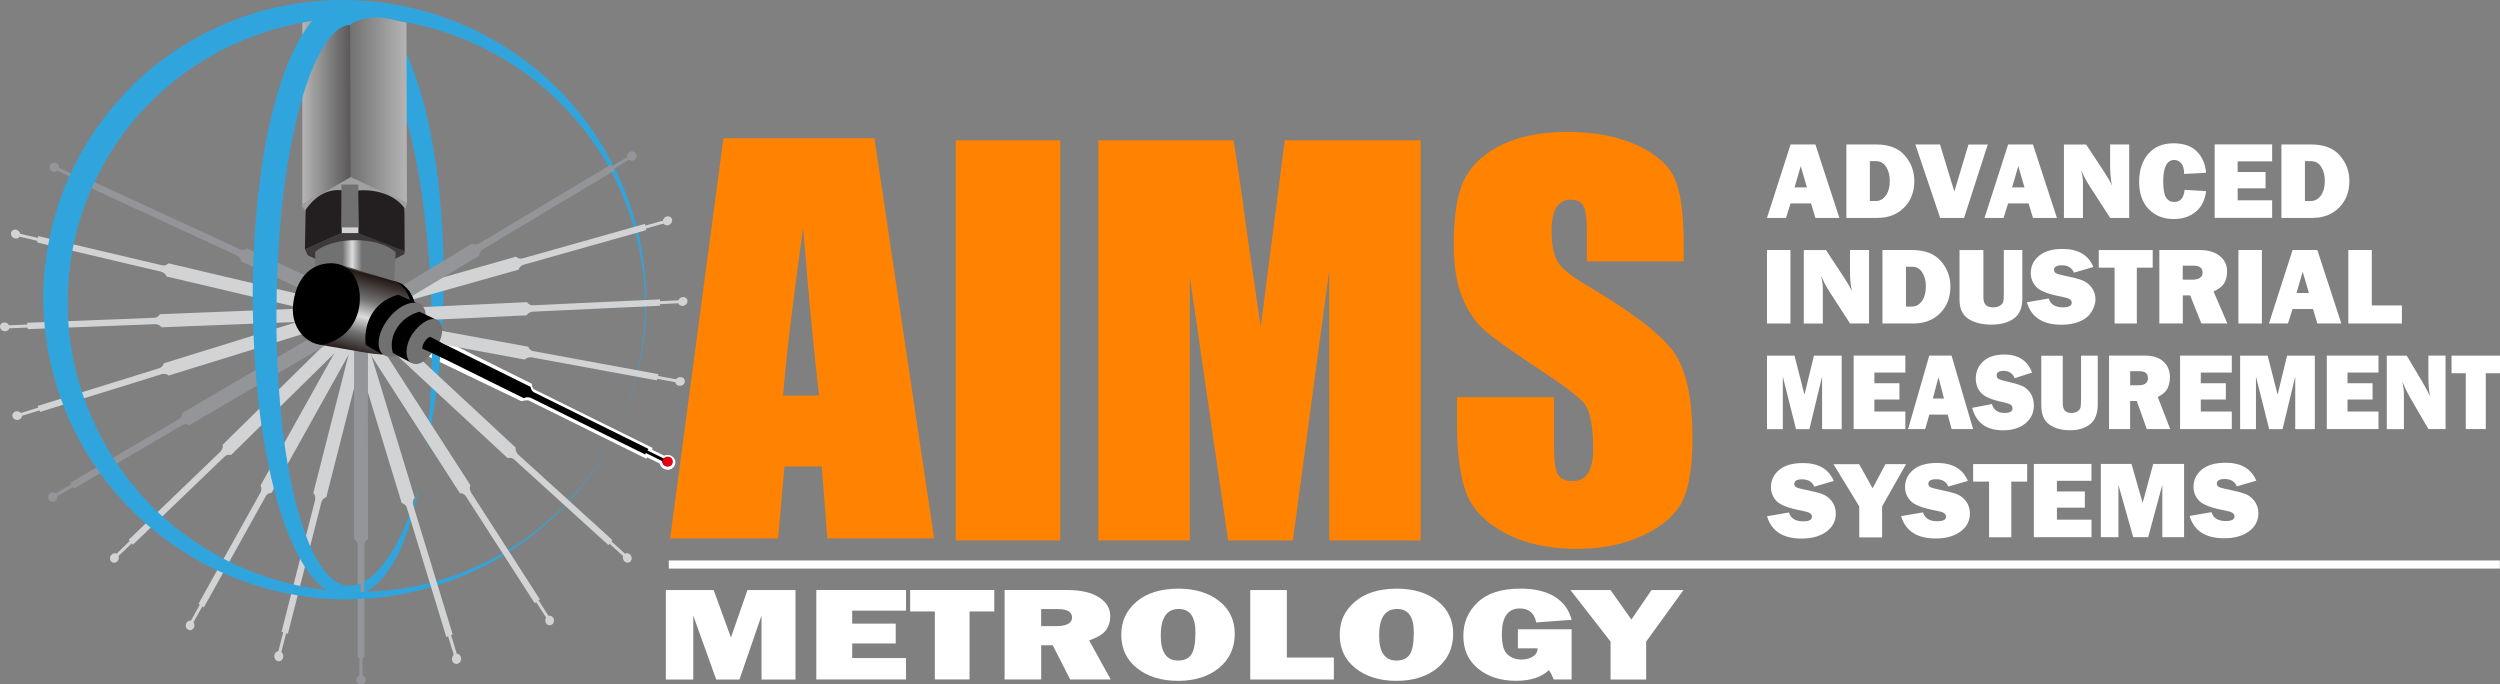<?xml version="1.0" encoding="UTF-8"?><svg id="Layer_2" xmlns="http://www.w3.org/2000/svg" xmlns:xlink="http://www.w3.org/1999/xlink" viewBox="0 0 484.95 132.75"><rect x="0" y="0" width="484.95" height="132.75" fill="#808080" stroke="none"/><defs><style>.cls-1{fill:url(#linear-gradient);}.cls-2{fill:#e60012;}.cls-3{fill:#fff;}.cls-4{fill:#ff8300;}.cls-5{fill:#9fa0a0;}.cls-6{fill:#939598;}.cls-7{fill:#d1d3d4;}.cls-8{fill:#231f20;}.cls-9{fill:#3e3a39;}.cls-10{fill:#727171;}.cls-11{fill:#30a5dd;}.cls-12{fill:url(#linear-gradient-3);}.cls-13{fill:url(#linear-gradient-4);}.cls-14{fill:url(#linear-gradient-2);}</style><linearGradient id="linear-gradient" x1="58.65" y1="20.58" x2="68.05" y2="20.58" gradientUnits="userSpaceOnUse"><stop offset="0" stop-color="#b5b5b6"/><stop offset="1" stop-color="#595757"/></linearGradient><linearGradient id="linear-gradient-2" x1="61.15" y1="50.61" x2="76.75" y2="50.61" gradientUnits="userSpaceOnUse"><stop offset="0" stop-color="#727171"/><stop offset=".34" stop-color="#727171"/><stop offset=".46" stop-color="#dcdddd"/><stop offset=".58" stop-color="#727171"/><stop offset="1" stop-color="#727171"/></linearGradient><linearGradient id="linear-gradient-3" x1="203.5" y1="-51.52" x2="204.05" y2="-67.58" gradientTransform="translate(-140.57 73.11) rotate(13.04)" gradientUnits="userSpaceOnUse"><stop offset="0" stop-color="#231815"/><stop offset=".26" stop-color="#727171"/><stop offset=".46" stop-color="#dcdddd"/><stop offset=".67" stop-color="#727171"/><stop offset=".97" stop-color="#231815"/><stop offset="1" stop-color="#727171"/></linearGradient><linearGradient id="linear-gradient-4" x1="67.92" y1="21.35" x2="78.93" y2="21.35" gradientUnits="userSpaceOnUse"><stop offset="0" stop-color="#727171"/><stop offset="1" stop-color="#b5b5b6"/></linearGradient></defs><g id="Wave5Blends"><g><path class="cls-3" d="m129.57,90.83c-.21,0-.43-.06-.65-.17-.38-.19-.63-.55-.65-.94l-2.82-1.4-.16.27-22.63-11.2s-.11-.05-.38-.05-.61.04-1.02.12l-.09.02-18.13-8.71-.04-.12c-.2-.7,0-1.61.5-2.27.35-.46.78-.71,1.21-.71.1,0,.2.01.3.04l17.91,8.9.02.15s.1.77.62,1.03l22.68,11.22-.18.3,2.78,1.38c.2-.12.43-.18.66-.18.2,0,.4.05.58.14.3.15.53.41.62.71.08.29.04.59-.11.85-.3.5-.71.61-1,.61h0Z"/><path class="cls-3" d="m84.7,65.97c.07,0,.15,0,.22.03l17.72,8.81s.11.91.78,1.25l22.4,11.08-.18.3,3.21,1.59c.17-.14.4-.22.64-.22.15,0,.31.03.45.11.46.23.63.75.38,1.16-.2.33-.47.47-.76.47-.17,0-.35-.05-.53-.14-.35-.18-.53-.52-.49-.86l-3.22-1.59-.16.27-22.39-11.08s-.11-.08-.5-.08c-.24,0-.59.03-1.07.13l-17.93-8.61c-.31-1.09.52-2.61,1.43-2.61m0-.57v.57s0-.57,0-.57c-.53,0-1.04.29-1.44.83-.55.73-.77,1.74-.54,2.52l.07.25.23.11,17.93,8.61.17.08.19-.04c.48-.1.79-.12.96-.12.15,0,.23.01.25.02l22.39,11.08.47.23.16-.27,2.45,1.21c.08.42.37.8.79,1.01.26.13.53.2.78.2.51,0,.96-.27,1.25-.75.2-.33.25-.71.14-1.08-.11-.38-.39-.71-.76-.89-.22-.11-.46-.17-.71-.17s-.46.05-.67.14l-2.37-1.17.18-.3-.56-.28-22.4-11.08c-.33-.16-.45-.67-.46-.8l-.04-.31-.28-.14-17.72-8.81-.05-.02h-.05c-.12-.05-.25-.07-.37-.07h0Z"/></g><g><g><path class="cls-4" d="m205.66,27.22v77.62h-20.26V27.22h20.26Z"/><path class="cls-4" d="m275.57,27.22v77.62h-17.71l-.02-52.4-7.05,52.4h-12.56l-7.43-51.2-.02,51.2h-17.71V27.22h26.21c.78,4.67,1.58,10.17,2.4,16.5l2.88,19.74,4.66-36.24h26.36Z"/><path class="cls-4" d="m326.63,50.71h-18.81v-5.75c0-2.68-.24-4.39-.72-5.13-.48-.74-1.28-1.1-2.41-1.1-1.22,0-2.14.5-2.77,1.49-.63.99-.94,2.49-.94,4.51,0,2.59.35,4.54,1.05,5.85.67,1.31,2.58,2.89,5.72,4.74,9.02,5.33,14.7,9.71,17.04,13.13,2.34,3.42,3.51,8.93,3.51,16.54,0,5.53-.65,9.6-1.95,12.23-1.3,2.62-3.81,4.82-7.53,6.59-3.72,1.77-8.05,2.66-12.99,2.66-5.42,0-10.05-1.02-13.88-3.07-3.83-2.05-6.34-4.65-7.53-7.81-1.19-3.16-1.78-7.65-1.78-13.47v-5.08h18.81v9.44c0,2.91.26,4.78.79,5.61.53.83,1.47,1.25,2.81,1.25s2.35-.53,3.01-1.58c.66-1.05.99-2.62.99-4.7,0-4.57-.63-7.56-1.88-8.97-1.28-1.41-4.44-3.75-9.48-7.05-5.04-3.32-8.37-5.74-10.01-7.24-1.64-1.5-2.99-3.58-4.07-6.23-1.08-2.65-1.61-6.04-1.61-10.16,0-5.94.76-10.29,2.29-13.04,1.52-2.75,3.99-4.9,7.39-6.45,3.4-1.55,7.51-2.33,12.32-2.33,5.26,0,9.74.85,13.45,2.54,3.71,1.69,6.16,3.83,7.36,6.4,1.2,2.57,1.8,6.94,1.8,13.11v3.07Z"/></g><path class="cls-4" d="m169.62,26.82l11.58,77.62h-20.7l-1.09-13.95h-7.25l-1.22,13.95h-20.94l10.33-77.62h29.28Zm-10.74,49.91c-1.03-8.79-2.05-19.66-3.09-32.6-2.06,14.86-3.36,25.73-3.89,32.6h6.97Z"/></g><g><path class="cls-3" d="m154.31,114.46v17.35h-6.59v-12.4l-4.28,12.4h-4.51l-4.45-12.4v12.4h-5.32v-17.35h9.28l3.35,9.21,3.2-9.21h9.31Z"/><path class="cls-3" d="m175.75,127.66v4.14h-17.4v-17.35h17.4v4h-10.44v2.52h8.44v3.85h-8.44v2.83h10.44Z"/><path class="cls-3" d="m188.07,118.61v13.19h-6.73v-13.19h-4.79v-4.16h16.32v4.16h-4.79Z"/><path class="cls-3" d="m215.46,131.8h-7.87l-3.38-6.63h-2.24v6.63h-7.1v-17.35h12.08c2.67,0,4.74.47,6.21,1.4,1.47.94,2.21,2.17,2.21,3.7,0,1-.27,1.88-.81,2.65-.54.77-1.64,1.44-3.29,2.03l4.18,7.56Zm-13.49-10.34h3.03c.89,0,1.61-.14,2.15-.42.54-.28.81-.69.81-1.23,0-1.11-.91-1.66-2.73-1.66h-3.27v3.32Z"/><path class="cls-3" d="m228.55,132.07c-3.25,0-5.91-.81-7.96-2.43-2.05-1.62-3.08-3.78-3.08-6.49s.98-4.73,2.94-6.42c1.96-1.69,4.68-2.54,8.16-2.54,3.22,0,5.84.8,7.87,2.39s3.04,3.72,3.04,6.38-1.02,4.96-3.07,6.62c-2.04,1.66-4.68,2.49-7.91,2.49Zm-.03-3.94c1.2,0,2.06-.39,2.58-1.18.53-.78.79-2.22.79-4.3,0-3.02-1.08-4.52-3.24-4.52-2.33,0-3.49,1.72-3.49,5.16,0,3.23,1.12,4.84,3.35,4.84Z"/><path class="cls-3" d="m258.74,127.55v4.26h-16.22v-17.35h7.1v13.09h9.12Z"/><path class="cls-3" d="m270.91,132.07c-3.25,0-5.9-.81-7.95-2.43-2.05-1.62-3.08-3.78-3.08-6.49s.98-4.73,2.94-6.42c1.96-1.69,4.68-2.54,8.16-2.54,3.22,0,5.84.8,7.87,2.39s3.04,3.72,3.04,6.38-1.02,4.96-3.07,6.62c-2.04,1.66-4.68,2.49-7.91,2.49Zm-.03-3.94c1.2,0,2.06-.39,2.58-1.18.53-.78.79-2.22.79-4.3,0-3.02-1.08-4.52-3.24-4.52-2.33,0-3.49,1.72-3.49,5.16,0,3.23,1.12,4.84,3.35,4.84Z"/><path class="cls-3" d="m304.86,122.08v9.72h-3.47c-.28-.72-.59-1.33-.93-1.82-1.43,1.39-3.56,2.08-6.37,2.08-2.98,0-5.43-.78-7.35-2.34-1.92-1.56-2.88-3.68-2.88-6.35s.93-4.77,2.79-6.54c1.86-1.77,4.62-2.65,8.29-2.65,2.76,0,4.98.53,6.66,1.58,1.68,1.05,2.77,2.54,3.27,4.47l-6.88.51c-.34-1.8-1.4-2.71-3.17-2.71-2.33,0-3.49,1.66-3.49,4.98,0,2.01.37,3.33,1.12,3.97.75.64,1.65.96,2.71.96.86,0,1.59-.2,2.19-.58.6-.39.91-.92.92-1.6h-3.83v-3.69h10.42Z"/><path class="cls-3" d="m326.56,114.46l-7.24,10v7.35h-6.9v-7.35l-7.78-10h7.77l4.05,5.72,3.89-5.72h6.21Z"/></g><rect class="cls-3" x="129.73" y="108.72" width="355.19" height="1.57"/><g><g><path class="cls-3" d="m352.15,42.27l-.84-2.81h-3.97l-.89,2.81h-3.69l4.58-14.25h4.81l4.65,14.25h-4.64Zm-4.04-5.92h2.4l-1.2-4.13-1.2,4.13Z"/><path class="cls-3" d="m358.16,42.27v-14.25h5.73c2.49,0,4.36.71,5.59,2.13,1.24,1.42,1.86,3.06,1.86,4.93,0,2.13-.66,3.86-1.99,5.19-1.33,1.33-3.05,2-5.17,2h-6.02Zm4.55-3.28h1.18c.75,0,1.39-.35,1.91-1.05.52-.7.78-1.66.78-2.87,0-1.04-.23-1.93-.69-2.68-.46-.75-1.12-1.13-1.99-1.13h-1.18v7.73Z"/><path class="cls-3" d="m385.59,28.02l-4.6,14.25h-4.64l-4.81-14.25h4.79l2.35,7.77c.16.46.3.91.43,1.36l2.74-9.12h3.74Z"/><path class="cls-3" d="m394.35,42.27l-.84-2.81h-3.97l-.89,2.81h-3.69l4.58-14.25h4.81l4.65,14.25h-4.64Zm-4.04-5.92h2.4l-1.2-4.13-1.2,4.13Z"/><path class="cls-3" d="m413.03,42.27h-3.7l-4.06-6.29c-.52-.81-1.05-1.79-1.58-2.94.24.92.36,1.7.36,2.34v6.9h-3.69v-14.25h4.3l3.45,5.22c.69,1.04,1.21,1.95,1.56,2.73-.23-1.22-.35-2.46-.35-3.74v-4.22h3.7v14.25Z"/><path class="cls-3" d="m423.77,36.83l4.16.24c-.2,1.75-.87,3.09-2.01,4.02-1.15.93-2.56,1.4-4.23,1.4-2.01,0-3.64-.64-4.88-1.92-1.24-1.28-1.86-3.05-1.86-5.3s.59-4.04,1.76-5.41,2.81-2.06,4.91-2.06c1.96,0,3.47.52,4.52,1.57,1.05,1.04,1.65,2.43,1.79,4.15l-4.25.22c0-.95-.19-1.64-.57-2.07s-.83-.64-1.34-.64c-1.43,0-2.15,1.39-2.15,4.15,0,1.55.19,2.61.56,3.16.37.56.9.84,1.57.84,1.2,0,1.87-.79,2.02-2.36Z"/><path class="cls-3" d="m440.75,38.86v3.4h-11.15v-14.25h11.15v3.29h-6.69v2.07h5.41v3.16h-5.41v2.33h6.69Z"/><path class="cls-3" d="m442.55,42.27v-14.25h5.73c2.49,0,4.36.71,5.59,2.13,1.24,1.42,1.86,3.06,1.86,4.93,0,2.13-.66,3.86-1.99,5.19-1.33,1.33-3.05,2-5.17,2h-6.02Zm4.55-3.28h1.18c.75,0,1.39-.35,1.91-1.05.52-.7.78-1.66.78-2.87,0-1.04-.23-1.93-.69-2.68-.46-.75-1.12-1.13-1.99-1.13h-1.18v7.73Z"/></g><g><path class="cls-3" d="m347.31,48.5v14.25h-4.55v-14.25h4.55Z"/><path class="cls-3" d="m362.57,62.75h-3.7l-4.06-6.29c-.52-.81-1.05-1.79-1.58-2.94.24.92.36,1.7.36,2.34v6.9h-3.69v-14.25h4.3l3.45,5.22c.69,1.04,1.21,1.95,1.56,2.73-.23-1.22-.35-2.46-.35-3.74v-4.22h3.7v14.25Z"/><path class="cls-3" d="m365.16,62.75v-14.25h5.73c2.49,0,4.36.71,5.59,2.13,1.24,1.42,1.86,3.06,1.86,4.93,0,2.13-.66,3.86-1.99,5.19-1.33,1.33-3.05,2-5.17,2h-6.02Zm4.55-3.28h1.18c.75,0,1.39-.35,1.91-1.05.52-.7.78-1.66.78-2.87,0-1.04-.23-1.93-.69-2.68-.46-.75-1.12-1.13-1.99-1.13h-1.18v7.73Z"/><path class="cls-3" d="m392.29,48.5v9.44c0,1.79-.55,3.07-1.66,3.86-1.1.78-2.54,1.17-4.32,1.17-1.87,0-3.37-.38-4.5-1.13-1.13-.75-1.7-1.98-1.7-3.67v-9.66h4.63v9.15c0,.68.15,1.18.45,1.49.3.31.78.47,1.43.47.55,0,1-.11,1.35-.34.35-.23.56-.48.63-.77.07-.29.1-.84.1-1.67v-8.34h3.58Z"/><path class="cls-3" d="m393.19,58.63l4.22-.73c.35,1.15,1.27,1.72,2.74,1.72,1.14,0,1.72-.29,1.72-.88,0-.31-.13-.54-.4-.71s-.74-.32-1.42-.45c-2.6-.48-4.27-1.1-5.01-1.88-.74-.77-1.11-1.68-1.11-2.72,0-1.34.53-2.46,1.59-3.35,1.06-.89,2.59-1.34,4.58-1.34,3.02,0,5.01,1.17,5.98,3.5l-3.77,1.1c-.39-.95-1.18-1.43-2.38-1.43-.99,0-1.49.3-1.49.89,0,.26.11.47.34.62s.66.29,1.3.42c1.77.36,3.03.68,3.78.96.75.28,1.37.75,1.87,1.42.5.67.75,1.46.75,2.38s-.61,2.61-1.82,3.5-2.81,1.34-4.79,1.34c-3.61,0-5.84-1.45-6.69-4.34Z"/><path class="cls-3" d="m414.5,51.92v10.83h-4.31v-10.83h-3.07v-3.41h10.46v3.41h-3.07Z"/><path class="cls-3" d="m432.06,62.75h-5.04l-2.17-5.45h-1.43v5.45h-4.55v-14.25h7.74c1.71,0,3.04.38,3.98,1.15.95.77,1.42,1.78,1.42,3.04,0,.82-.17,1.55-.52,2.18s-1.05,1.18-2.11,1.66l2.68,6.21Zm-8.64-8.5h1.94c.57,0,1.03-.12,1.38-.34.35-.23.52-.57.52-1.01,0-.91-.58-1.37-1.75-1.37h-2.1v2.72Z"/><path class="cls-3" d="m438.76,48.5v14.25h-4.55v-14.25h4.55Z"/><path class="cls-3" d="m449.52,62.75l-.84-2.81h-3.97l-.89,2.81h-3.69l4.58-14.25h4.81l4.65,14.25h-4.64Zm-4.04-5.92h2.4l-1.2-4.13-1.2,4.13Z"/><path class="cls-3" d="m465.92,59.25v3.5h-10.39v-14.25h4.55v10.75h5.84Z"/></g><g><path class="cls-3" d="m357.25,68.99v14.25h-3.8v-10.19s-2.46,10.19-2.46,10.19h-2.6l-2.56-10.19v10.19h-3.07v-14.25h5.34l1.93,7.57,1.84-7.57h5.36Z"/><path class="cls-3" d="m369.6,79.83v3.4h-10.03v-14.25h10.03v3.29h-6.01v2.07h4.86v3.16h-4.86v2.33h6.01Z"/><path class="cls-3" d="m378.57,83.23l-.75-2.81h-3.57l-.8,2.81h-3.32l4.11-14.25h4.32l4.18,14.25h-4.17Zm-3.63-5.92h2.16l-1.08-4.13-1.08,4.13Z"/><path class="cls-3" d="m382.59,79.11l3.8-.73c.32,1.15,1.14,1.72,2.46,1.72,1.03,0,1.54-.29,1.54-.88,0-.31-.12-.54-.36-.71s-.66-.32-1.27-.45c-2.34-.48-3.84-1.1-4.5-1.88-.66-.77-1-1.68-1-2.72,0-1.34.48-2.46,1.43-3.35.95-.89,2.32-1.34,4.11-1.34,2.71,0,4.51,1.17,5.38,3.5l-3.39,1.1c-.35-.95-1.06-1.43-2.14-1.43-.89,0-1.34.3-1.34.89,0,.26.1.47.3.62s.59.29,1.17.42c1.59.36,2.73.68,3.4.96.67.28,1.23.75,1.68,1.42.45.67.67,1.46.67,2.38,0,1.44-.55,2.61-1.64,3.5s-2.53,1.34-4.31,1.34c-3.25,0-5.25-1.45-6.01-4.34Z"/><path class="cls-3" d="m406.92,68.99v9.44c0,1.79-.5,3.07-1.49,3.86-.99.78-2.29,1.17-3.88,1.17-1.68,0-3.03-.38-4.05-1.13-1.02-.75-1.53-1.98-1.53-3.67v-9.66h4.16v9.15c0,.68.13,1.18.4,1.49.27.31.7.47,1.29.47.49,0,.9-.11,1.21-.34.32-.23.5-.48.56-.77.06-.29.09-.84.09-1.67v-8.34h3.22Z"/><path class="cls-3" d="m420.97,83.23h-4.53l-1.95-5.45h-1.29v5.45h-4.09v-14.25h6.96c1.54,0,2.73.38,3.58,1.15.85.77,1.27,1.78,1.27,3.04,0,.82-.16,1.55-.47,2.18s-.94,1.18-1.89,1.66l2.41,6.21Zm-7.77-8.5h1.75c.51,0,.93-.12,1.24-.34.31-.23.47-.57.47-1.01,0-.91-.52-1.37-1.57-1.37h-1.88v2.72Z"/><path class="cls-3" d="m432.92,79.83v3.4h-10.03v-14.25h10.03v3.29h-6.01v2.07h4.86v3.16h-4.86v2.33h6.01Z"/><path class="cls-3" d="m449.03,68.99v14.25h-3.8v-10.19s-2.46,10.19-2.46,10.19h-2.6l-2.56-10.19v10.19h-3.07v-14.25h5.34l1.93,7.57,1.84-7.57h5.36Z"/><path class="cls-3" d="m461.38,79.83v3.4h-10.03v-14.25h10.03v3.29h-6.01v2.07h4.86v3.16h-4.86v2.33h6.01Z"/><path class="cls-3" d="m474.39,83.23h-3.33l-3.65-6.29c-.47-.81-.94-1.79-1.42-2.94.21.92.32,1.7.32,2.34v6.9h-3.32v-14.25h3.87l3.1,5.22c.62,1.04,1.09,1.95,1.41,2.73-.21-1.22-.31-2.46-.31-3.74v-4.22h3.33v14.25Z"/><path class="cls-3" d="m482.19,72.4v10.83h-3.88v-10.83h-2.76v-3.41h9.4v3.41h-2.76Z"/></g><g><path class="cls-3" d="m342.77,100.14l4.24-.73c.36,1.14,1.27,1.72,2.75,1.72,1.15,0,1.72-.29,1.72-.88,0-.31-.13-.54-.4-.71s-.74-.32-1.42-.45c-2.61-.48-4.28-1.1-5.02-1.87-.74-.77-1.11-1.68-1.11-2.72,0-1.34.53-2.45,1.59-3.34,1.06-.89,2.59-1.33,4.59-1.34,3.03,0,5.03,1.16,6,3.48l-3.78,1.1c-.39-.95-1.19-1.43-2.39-1.42-.99,0-1.49.3-1.49.89,0,.26.11.47.34.61s.66.28,1.31.41c1.78.36,3.04.68,3.79.95.75.28,1.37.75,1.87,1.42.5.67.75,1.46.75,2.37,0,1.44-.61,2.6-1.83,3.5s-2.82,1.34-4.8,1.34c-3.62,0-5.86-1.44-6.71-4.33Z"/><path class="cls-3" d="m369.74,90.03l-4.65,8.2v6.02s-4.43,0-4.43,0v-6.02s-5.01-8.19-5.01-8.19h4.99s2.61,4.68,2.61,4.68l2.49-4.69h3.99Z"/><path class="cls-3" d="m368.78,100.12l4.24-.73c.36,1.14,1.27,1.72,2.75,1.72,1.15,0,1.72-.29,1.72-.88,0-.31-.13-.54-.4-.71s-.74-.32-1.42-.45c-2.61-.48-4.28-1.1-5.02-1.87-.74-.77-1.11-1.68-1.11-2.72,0-1.34.53-2.45,1.59-3.34,1.06-.89,2.59-1.33,4.59-1.34,3.03,0,5.03,1.16,6,3.48l-3.78,1.1c-.39-.95-1.19-1.43-2.39-1.42-.99,0-1.49.3-1.49.89,0,.26.11.47.34.61s.66.28,1.31.41c1.78.36,3.04.68,3.79.95.75.28,1.37.75,1.87,1.42.5.67.75,1.46.75,2.37,0,1.44-.61,2.6-1.83,3.5s-2.82,1.34-4.8,1.34c-3.62,0-5.86-1.44-6.71-4.33Z"/><path class="cls-3" d="m390.15,93.42v10.8s-4.31,0-4.31,0v-10.8s-3.09,0-3.09,0v-3.4s10.48,0,10.48,0v3.4s-3.08,0-3.08,0Z"/><path class="cls-3" d="m405.71,100.81v3.39s-11.18,0-11.18,0v-14.21s11.17,0,11.17,0v3.28s-6.7,0-6.7,0v2.06s5.42,0,5.42,0v3.15s-5.42,0-5.42,0v2.32s6.71,0,6.71,0Z"/><path class="cls-3" d="m423.67,89.99v14.21s-4.22,0-4.22,0v-10.16s-2.75,10.16-2.75,10.16h-2.9s-2.87-10.15-2.87-10.15v10.16s-3.41,0-3.41,0v-14.21s5.95,0,5.95,0l2.16,7.55,2.05-7.55h5.98Z"/><path class="cls-3" d="m424.74,100.08l4.24-.73c.36,1.14,1.27,1.72,2.75,1.72,1.15,0,1.72-.29,1.72-.88,0-.31-.13-.54-.4-.71s-.74-.32-1.42-.45c-2.61-.48-4.28-1.1-5.02-1.87-.74-.77-1.11-1.68-1.11-2.72,0-1.34.53-2.45,1.59-3.34,1.06-.89,2.59-1.33,4.59-1.34,3.03,0,5.03,1.16,6,3.48l-3.78,1.1c-.39-.95-1.19-1.43-2.39-1.42-.99,0-1.49.3-1.49.89,0,.26.11.47.34.61s.66.28,1.31.41c1.78.36,3.04.68,3.79.95.75.28,1.37.75,1.87,1.42.5.67.75,1.46.75,2.37,0,1.44-.61,2.6-1.83,3.5s-2.82,1.34-4.8,1.34c-3.62,0-5.86-1.44-6.71-4.33Z"/></g></g><g><g><g><path class="cls-7" d="m64.32,65.47l-21.12,20.79c.15.75-.41,1.31-.41,1.31l-17.82,17.13.2.24-2.56,2.46c-.3-.16-.68-.1-.96.17-.37.35-.42.94-.12,1.31.3.37.84.38,1.21.03.29-.28.38-.71.26-1.06l2.55-2.45.22.27,17.82-17.13c.54-.51,1.24-.28,1.24-.28l21.26-20.93-1.77-1.85Z"/><path class="cls-7" d="m68.01,67.25l-7.23,28.38c.54.57.34,1.39.34,1.39l-6.5,25.52.31.1-.93,3.67c-.35.04-.66.31-.76.71-.13.52.13,1.07.6,1.22.46.15.95-.16,1.08-.68.11-.42-.04-.85-.34-1.08l.93-3.66.34.11,6.5-25.52c.2-.77.95-.98.95-.98l7.28-28.59-2.56-.6Z"/><path class="cls-7" d="m65.85,66.73l-15.31,27.44c.36.67-.01,1.37-.01,1.37l-12.03,21.59.26.17-1.73,3.1c-.33-.06-.68.1-.87.44-.25.44-.13,1.02.27,1.28.39.27.92.12,1.16-.32.2-.35.16-.79-.06-1.08l1.72-3.09.29.19,12.03-21.59c.36-.65,1.11-.63,1.11-.63l15.4-27.62-2.23-1.25Z"/></g><g><path class="cls-7" d="m58.98,64.71l-26.26,8.14c-.58-.49-1.34-.27-1.34-.27l-23.61,7.32-.12-.29-3.39,1.05c0,.34-.24.65-.61.76-.49.15-1.02-.09-1.2-.53-.18-.44.07-.92.56-1.07.39-.12.8,0,1.05.29l3.38-1.05-.13-.32,23.61-7.32c.71-.22.85-.95.85-.95l26.45-8.2.77,2.44Z"/><path class="cls-7" d="m59.06,59.94l-26.76-6.31c-.25-.72-1.02-.92-1.02-.92l-24.06-5.67.05-.31-3.46-.82c-.18.29-.53.44-.91.35-.49-.12-.84-.59-.77-1.06.07-.47.53-.76,1.02-.64.39.09.69.41.76.78l3.45.81.05-.35,24.06,5.67c.72.17,1.21-.39,1.21-.39l26.95,6.36-.58,2.5Z"/><path class="cls-7" d="m58.8,62.41l-27.47,1.08c-.44-.63-1.23-.61-1.23-.61l-24.7.97-.04-.31-3.55.14c-.09.32-.4.56-.79.58-.51.02-.97-.35-1.02-.82-.06-.47.31-.87.81-.89.4-.02.77.22.94.55l3.54-.14-.04-.35,24.7-.97c.74-.03,1.06-.7,1.06-.7l27.67-1.09.11,2.56Z"/></g><path class="cls-6" d="m69.41,17.92c0,.74-.7,1.14-.7,1.14l.03,35.86c-1.62.17-1.72.16-3.42,1.32l-17.42-8.02c-.61.47-1.32.16-1.32.16l-32.25-14.88-.15.32-2.74-1.27c.05-.38-.15-.76-.52-.93-.46-.21-1-.01-1.21.44-.21.46-.01,1,.44,1.21.35.16.74.08,1-.16l2.76,1.28-.14.31,32.25,14.88h0c.67.31.74,1.11.74,1.11l17.49,8.05c.16.83-.21-.06.17,1.81.25,1.25-.09.55.63,2.16l-29.69,17.4c.04.77-.62,1.17-.63,1.18l-21.07,12.36.17.29-3.03,1.78c-.29-.23-.69-.27-1.02-.07-.43.25-.58.81-.32,1.24.25.43.81.58,1.24.32.34-.2.5-.6.43-.97l3.02-1.77.19.32,21.07-12.36h0c.63-.37,1.33.03,1.33.03l29.47-17.26c1.09.71.92,1.16,2.48,1.45v37.91c.67.35.69,1.14.69,1.14v21.81s.32,0,.32,0v3.51c-.34.13-.58.46-.58.85,0,.5.41.91.91.91s.91-.41.91-.91c0-.4-.26-.74-.62-.86v-3.5s.37,0,.37,0v-21.81c0-.74.7-1.14.7-1.14l-.04-38.24"/><polygon class="cls-9" points="78.5 48.75 78.45 49.28 74.54 51.33 65.25 52.03 59.71 49.54 59.15 48.36 66.27 45.21 70.08 45.21 78.5 48.75"/><polygon class="cls-5" points="59.82 41.88 58.47 39.82 68.05 34.33 78.98 39.33 78.15 42.08 70.72 44.8 66.12 44.8 59.82 41.88"/><polygon class="cls-1" points="68.05 34.33 58.65 39.67 58.65 1.53 68.05 1.49 68.05 34.33"/><rect class="cls-7" x="66.27" y="44.04" width="3.19" height="1.17"/><path class="cls-14" d="m76.47,54.54l-15.31.08-.02-5.77c3.53-3.02,12.19-3.04,15.61.08l-.28,5.6Z"/><path class="cls-8" d="m66.27,45.21l-7.12,3.15.14-7.67c2.06-2.96,4.53-4.04,7.03-3.78l-.05,8.3Z"/><path class="cls-8" d="m69.56,45.21l8.94,3.54-.05-8.41c-2.19-2.96-6.36-3.65-9.02-3.39l.13,8.26Z"/><path d="m80.59,61.65c-.42,3.9-3.06,6.28-6.08,7.1-2.16.58-6.19-2.02-5.69-6.93.4-3.9,2.37-6.74,5.69-7.27,4.46-.71,6.51,3.2,6.08,7.1Z"/><path class="cls-12" d="m73.29,68.81l-11.39-1.97,3.57-15.68,11.45,3.5c4.51,2.8,4.18,11.65-3.63,14.15Z"/><path d="m69.75,58.96c-.47,4.29-3.36,6.92-6.67,7.81-2.36.64-6.78-2.22-6.23-7.62.44-4.29,2.6-7.42,6.23-8,4.89-.78,7.13,3.52,6.67,7.81Z"/><rect class="cls-10" x="66.24" y="35.8" width="3.26" height="8.31"/><path class="cls-11" d="m120.45,81.73s-.15.32-.43.93c-.3.61-.68,1.54-1.32,2.69-1.2,2.33-3.14,5.69-6.25,9.5-1.52,1.92-3.41,3.9-5.57,5.91-2.17,2.01-4.67,4.03-7.54,5.9-5.72,3.76-12.93,6.96-21.26,8.58-4.17.79-8.61,1.16-13.2.99-4.59-.17-9.32-.95-14.04-2.3-1.18-.33-2.34-.75-3.53-1.14-1.16-.47-2.33-.86-3.5-1.4-.56-.25-1.13-.5-1.7-.76-.57-.26-1.15-.57-1.72-.86-1.17-.56-2.27-1.23-3.39-1.87-2.21-1.35-4.4-2.8-6.46-4.47-2.09-1.63-4.06-3.45-5.93-5.41-3.75-3.9-7-8.42-9.62-13.37-2.59-4.96-4.46-10.38-5.56-16.01-.54-2.82-.86-5.69-1-8.57-.11-2.89.03-5.8.34-8.69.32-2.89.9-5.76,1.63-8.58.4-1.4.8-2.81,1.31-4.18.24-.69.47-1.38.76-2.05l.85-2.09c4.68-10.57,12.72-19.9,22.52-25.83,2.45-1.48,4.98-2.82,7.59-3.94,2.61-1.1,5.27-2.06,7.98-2.77C56.82.54,62.35-.11,67.76.02c2.7.06,5.38.29,8,.72,2.62.39,5.17,1.02,7.66,1.74,1.23.4,2.47.76,3.66,1.24,1.21.43,2.37.93,3.53,1.44l.89.39.83.41c.55.27,1.1.54,1.64.82,1.09.61,2.21,1.19,3.25,1.84,4.18,2.56,7.95,5.53,11.18,8.81,3.23,3.27,5.95,6.8,8.18,10.41,4.44,7.25,6.94,14.73,8.03,21.48.56,3.38.75,6.59.73,9.55-.03,2.96-.21,5.68-.6,8.1-.71,4.86-1.88,8.56-2.79,11.02-.42,1.25-.85,2.16-1.1,2.79-.26.63-.39.95-.39.95Zm0,0s.13-.32.39-.95c.24-.63.67-1.55,1.07-2.8.89-2.47,2.03-6.17,2.69-11.03.67-4.84.88-10.87-.4-17.56-1.25-6.67-3.85-14.06-8.55-20.96-2.33-3.45-5.14-6.78-8.4-9.83-3.26-3.05-7.03-5.77-11.15-8.07-1.03-.59-2.08-1.08-3.14-1.62-.56-.25-1.12-.5-1.68-.75l-.84-.38-.82-.32c-1.12-.44-2.26-.88-3.43-1.24-1.15-.41-2.34-.71-3.53-1.04-2.39-.59-4.84-1.09-7.34-1.36-2.49-.31-5.03-.42-7.57-.37-5.1.08-10.24.91-15.23,2.43-2.49.76-4.95,1.7-7.34,2.78-2.39,1.1-4.7,2.4-6.93,3.82-4.43,2.9-8.49,6.42-11.98,10.47-1.74,2.03-3.3,4.21-4.74,6.46-1.44,2.31-2.58,4.53-3.77,7.16l-.74,1.8c-.27.61-.49,1.25-.71,1.88-.48,1.25-.85,2.54-1.23,3.83-.69,2.59-1.25,5.21-1.56,7.86-.63,5.31-.5,10.68.35,15.91,1.76,10.45,6.52,20.23,13.27,27.87,1.68,1.91,3.48,3.71,5.39,5.33,1.88,1.66,3.91,3.12,5.96,4.49,1.05.65,2.08,1.33,3.14,1.9.53.29,1.04.6,1.59.88.56.28,1.11.55,1.67.83,1.05.55,2.2.98,3.28,1.47,1.12.42,2.22.87,3.34,1.23,4.48,1.49,9.03,2.43,13.48,2.77,4.45.34,8.8.16,12.92-.44,8.26-1.2,15.47-4.28,21.23-7.85,5.81-3.57,10.11-7.81,13.23-11.56,3.13-3.77,5.1-7.11,6.32-9.43.65-1.14,1.04-2.07,1.34-2.68.29-.61.44-.93.44-.93Z"/><path class="cls-11" d="m81.16,94.66s-.16.92-.53,2.64c-.4,1.71-.96,4.24-2.17,7.33-.6,1.54-1.36,3.23-2.41,4.96-1.07,1.72-2.43,3.55-4.55,4.92-1.06.66-2.35,1.19-3.78,1.26-.68.05-1.48-.04-2.18-.24-.72-.2-1.39-.52-2.01-.91-2.48-1.61-4.12-4.05-5.53-6.6-2.77-5.16-4.53-11.16-5.87-17.54-1.34-6.39-2.23-13.21-2.67-20.28-.45-7.07-.6-14.39-.21-21.84.38-7.44,1.16-14.99,2.66-22.48.78-3.74,1.73-7.46,3.02-11.11.65-1.83,1.37-3.63,2.25-5.41.88-1.77,1.89-3.52,3.25-5.15.68-.81,1.45-1.6,2.4-2.29.93-.69,2.06-1.28,3.36-1.55.63-.14,1.33-.19,1.95-.15h.17s.28.04.28.04c.18.02.39.05.55.08.32.06.63.14.93.24,1.21.39,2.23,1.03,3.09,1.73,1.71,1.42,2.89,3.06,3.9,4.71,1,1.65,1.79,3.35,2.5,5.04,2.76,6.78,4.07,13.58,5.03,20.02.94,6.44,1.31,12.57,1.44,18.22.13,5.65-.07,10.82-.37,15.39-.29,4.57-.77,8.53-1.22,11.78-.45,3.25-.95,5.78-1.28,7.5-.36,1.72-.55,2.63-.55,2.63,0,0,.1-.93.29-2.67.18-1.74.38-4.3.58-7.56.37-6.51.56-15.84-.24-26.94-.42-5.55-1.12-11.53-2.24-17.77-1.16-6.21-2.76-12.75-5.4-18.92-.68-1.52-1.43-3.02-2.3-4.39-.87-1.36-1.88-2.63-2.98-3.49-.55-.43-1.11-.73-1.63-.88-.13-.04-.26-.07-.38-.09-.07-.02-.08,0-.13-.02h-.06s-.17-.02-.17-.02c-.28-.01-.5.01-.76.08-.98.22-2.14,1.09-3.12,2.3-1.98,2.44-3.43,5.76-4.59,9.11-1.16,3.38-2.04,6.92-2.76,10.5-1.47,7.16-2.3,14.51-2.72,21.76-.39,7.25-.5,14.43-.2,21.35.31,6.92.91,13.59,1.96,19.83.52,3.12,1.17,6.12,1.95,8.97.77,2.85,1.68,5.55,2.83,7.97,1.14,2.4,2.56,4.6,4.33,5.9.9.65,1.81,1,2.81,1.01,1,.02,1.99-.29,2.88-.76,1.81-.98,3.19-2.57,4.32-4.09,1.13-1.54,1.99-3.11,2.71-4.56,1.41-2.91,2.26-5.34,2.81-7,.54-1.66.79-2.57.79-2.57Z"/><g><path d="m76.98,65.06l24.64,12.19c.66-.39,1.37-.06,1.37-.06l22.15,10.96.16-.27,3.18,1.58c-.05.33.13.68.48.85.46.23,1.02.08,1.27-.33.25-.41.08-.92-.38-1.15-.36-.18-.79-.12-1.08.12l-3.17-1.57.18-.3-22.16-10.96c-.66-.33-.69-1.07-.69-1.07l-24.82-12.28-1.14,2.29Z"/><g><path class="cls-2" d="m129.53,90.41c-.37,0-.7-.23-.82-.58-.08-.22-.06-.45.04-.66.1-.21.28-.36.5-.44.09-.03.19-.05.28-.05.37,0,.7.23.82.58.08.22.06.45-.04.66-.1.21-.28.36-.5.44-.09.03-.19.05-.28.05Z"/><path class="cls-2" d="m129.53,88.8c.31,0,.6.2.71.51.13.39-.07.82-.47.95-.08.03-.16.04-.24.04-.31,0-.6-.2-.71-.51-.13-.39.07-.82.47-.95.08-.03.16-.04.24-.04m0-.23h0c-.11,0-.22.02-.32.05-.51.18-.79.74-.61,1.25.14.4.51.66.93.66.11,0,.22-.02.32-.05.51-.18.79-.74.61-1.25-.14-.4-.51-.66-.93-.66h0Z"/></g><path d="m74.03,68.69l7.73-9.45-4.49-2.07c-4.98,1.33-6.8,5.73-6.32,9.76l3.09,1.77Z"/><ellipse class="cls-10" cx="78.04" cy="63.97" rx="6.06" ry="3.46" transform="translate(-20.23 86.89) rotate(-52.47)"/><path d="m79.83,70.4l5.02-8.32-3.48-1.61c-3.6.95-6.14,4.49-5.17,7.99l3.62,1.94Z"/><path class="cls-10" d="m84.41,67.73c-1.53,1.96-2.89,3.43-4.58,2.67-1.32-.6-1.36-3.56.33-5.84,1.48-2,3.35-3.11,4.67-2.51s1.36,3.4-.42,5.68Z"/><path d="m91.02,69.34l-.99,1.92-8.1-3.62c-.08-.79.78-2.12,1.52-2.31l7.57,4.01Z"/></g><g><path class="cls-7" d="m79.5,70.23c.77.52,1.62.55,2.6-.08l17.94,16.69c-.13.75.45,1.3.45,1.3l18.3,16.62-.19.25,2.63,2.39c.29-.16.68-.12.97.14.38.34.45.92.16,1.3-.29.38-.83.41-1.21.06-.3-.27-.4-.7-.29-1.05l-2.62-2.38-.21.28-18.3-16.62c-.55-.5-1.25-.25-1.25-.25l-21.26-19.74,2.29,1.09Z"/><path class="cls-7" d="m71.92,68.59l8.52,27.96c-.52.62-.29,1.43-.29,1.43l7.66,25.08-.31.13,1.1,3.61c.36,0,.68.25.8.65.16.52-.09,1.09-.56,1.28-.47.19-.97-.07-1.13-.59-.13-.41.01-.85.31-1.12l-1.1-3.59-.34.14-7.66-25.08c-.23-.75-1-.9-1-.9l-6.55-21.47v-7.64s.56.12.56.12Z"/><path class="cls-7" d="m71.92,68.59l2.42.2c.29.19.57.32.84.38l16.07,24.95c-.32.7.1,1.37.1,1.37l13.38,20.78-.25.19,1.92,2.99c.33-.08.69.06.9.38.27.43.19,1.01-.19,1.3-.38.29-.91.18-1.18-.25-.22-.34-.21-.78,0-1.09l-1.92-2.98-.28.21-13.38-20.78c-.4-.62-1.14-.56-1.14-.56l-17.13-26.59-.16-.51Z"/></g><path class="cls-7" d="m84.63,61.99l17.53-.82c.38-.66,1.17-.71,1.17-.71l24.69-1.15v-.31s3.56-.17,3.56-.17c.12.31.45.53.83.51.51-.02.93-.43.95-.9.02-.48-.38-.84-.89-.82-.4.02-.75.28-.89.63l-3.54.17v-.35s-24.68,1.15-24.68,1.15c-.74.03-1.12-.61-1.12-.61l-20.13.95c.29.43.43.81.48,1.45l2.02.99Z"/><path class="cls-7" d="m85.27,66.29l1.34.66,15.2,2.8c.52-.56,1.3-.43,1.3-.43l24.31,4.47.08-.3,3.49.64c.05.33.31.61.7.69.5.09,1.01-.21,1.13-.66.12-.46-.18-.91-.68-1-.4-.07-.8.1-1.01.41l-3.48-.64.09-.34-24.31-4.48c-.73-.14-.95-.85-.95-.85l-16.72-3.06c-.01.47-.12,1.19-.5,2.08Z"/><path class="cls-7" d="m80.24,58.04l20.35-5.73c.22-.73.98-.96.98-.96l23.79-6.71-.06-.31,3.42-.96c.19.28.55.41.93.31.49-.14.81-.63.72-1.09-.09-.47-.56-.73-1.05-.6-.39.11-.67.44-.72.81l-3.41.96-.07-.34-23.79,6.71c-.72.2-1.23-.34-1.23-.34l-21.11,5.99c.58.58.88,1.34,1.25,2.26Z"/><path class="cls-6" d="m79.97,57.41l13.02-7.83c-.05-.76.59-1.17.61-1.18l25.58-15.32-.17-.28,3.01-1.81c.29.22.69.26,1.02.06.43-.26.57-.82.31-1.25-.26-.43-.82-.57-1.25-.31-.34.21-.5.6-.42.97l-3,1.8-.19-.32-25.58,15.32c-.63.38-1.33-.01-1.33-.01l-13.31,8.04c1.03.85,1.21,1.14,1.69,2.12Z"/><path class="cls-13" d="m68.03,34.33l10.9,4.98-.09-34.94c-2.36-.41-4.13-1.14-6.33-.95-1.82.16-3.72.55-4.59,1.43l.12,29.49Z"/></g><rect class="cls-6" x="69.97" y="112.06" width=".67" height="2.77"/></g></g></svg>